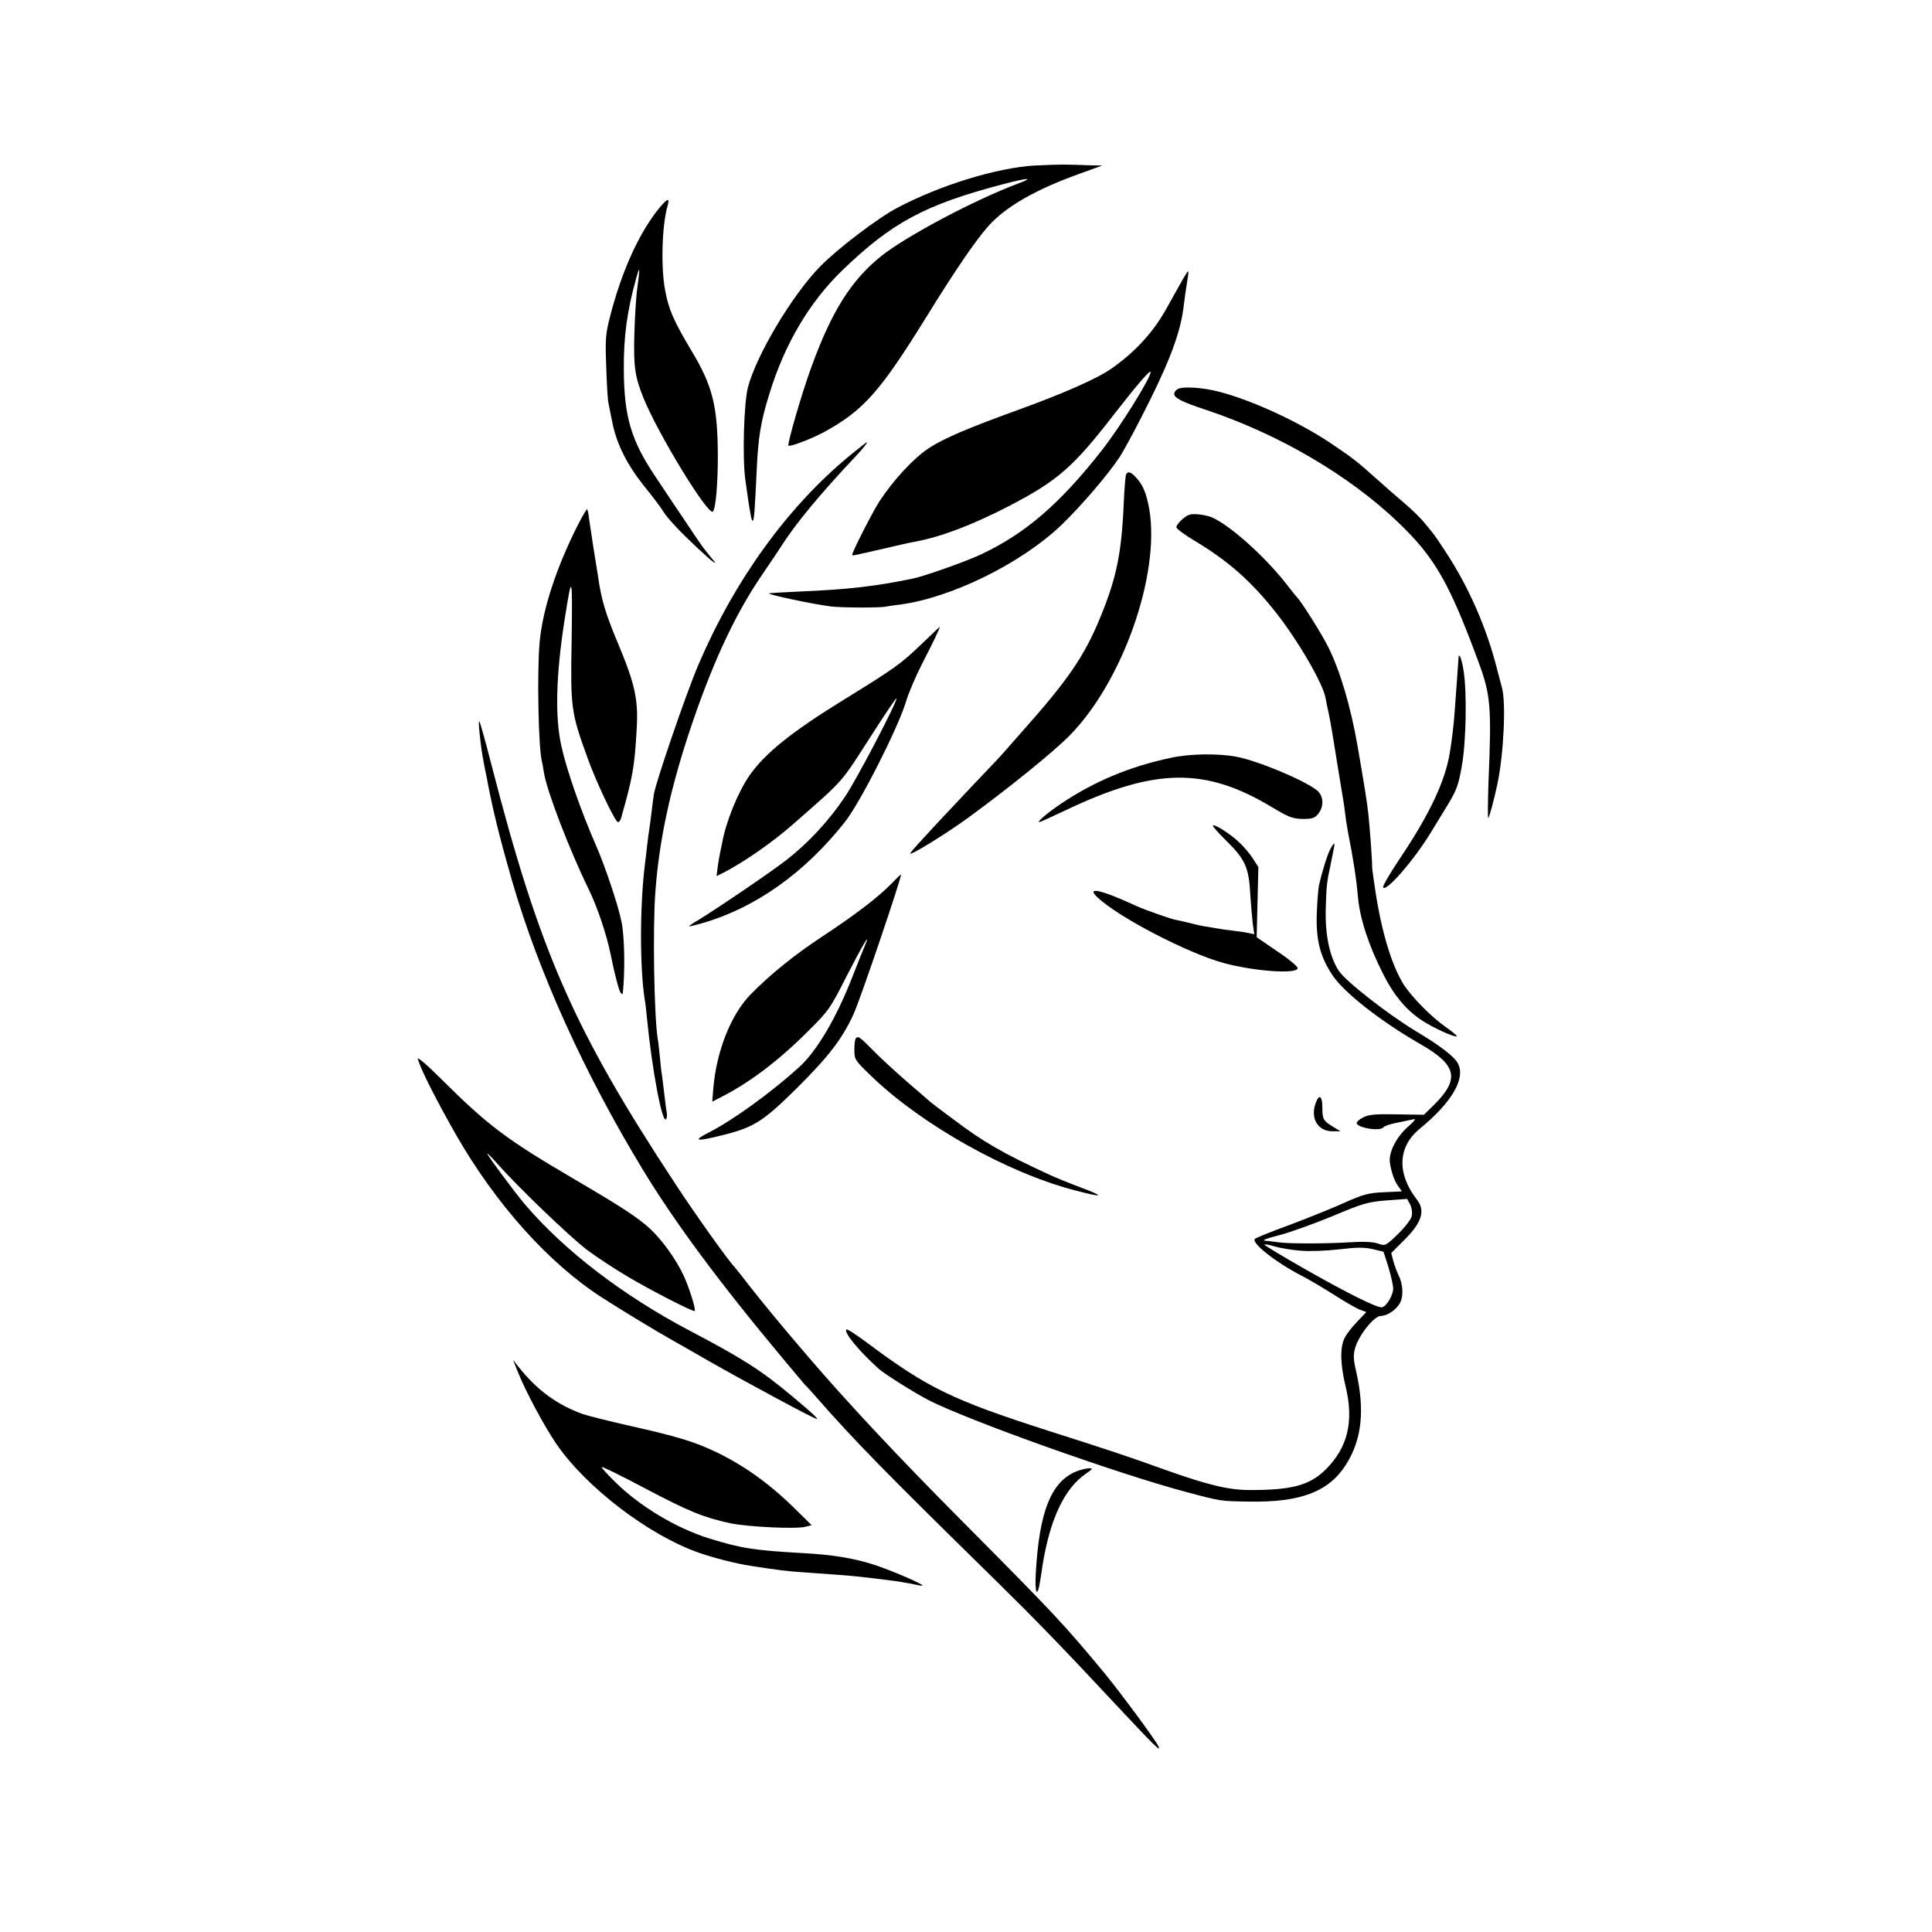 <?xml version="1.0" standalone="no"?>
<!DOCTYPE svg PUBLIC "-//W3C//DTD SVG 20010904//EN"
 "http://www.w3.org/TR/2001/REC-SVG-20010904/DTD/svg10.dtd">
<svg version="1.0" xmlns="http://www.w3.org/2000/svg"
 width="900pt" height="900pt" viewBox="0 0 900 900"
 preserveAspectRatio="xMidYMid meet">
<g transform="translate(0,900) scale(0.1,-0.1)"
fill="#000000" stroke="none">
<path d="M4820 8229 c-179 -11 -441 -92 -640 -197 -93 -49 -279 -191 -361
-275 -129 -132 -296 -412 -335 -562 -19 -75 -26 -329 -12 -430 14 -100 17
-121 24 -158 3 -21 8 -36 11 -33 6 6 9 44 18 236 7 152 18 224 59 355 70 230
186 427 339 575 231 223 385 306 746 401 121 32 152 33 74 4 -199 -74 -522
-245 -638 -338 -139 -111 -231 -257 -325 -516 -43 -116 -114 -361 -107 -367 6
-7 115 35 167 64 182 100 259 187 470 527 142 230 236 367 296 434 82 90 220
169 424 242 l105 38 -57 1 c-32 1 -79 3 -105 3 -27 1 -95 -1 -153 -4z"/>
<path d="M3057 8013 c-88 -116 -162 -283 -214 -483 -22 -85 -24 -109 -19 -235
2 -77 7 -151 9 -165 5 -27 14 -72 21 -105 21 -98 68 -191 147 -290 40 -49 80
-102 89 -118 20 -32 74 -90 156 -167 78 -73 106 -93 69 -50 -36 43 -50 62
-118 165 -30 44 -93 138 -140 209 -117 173 -150 283 -151 506 -1 152 15 271
58 425 17 61 18 52 5 -45 -6 -41 -12 -140 -14 -220 -4 -149 3 -194 41 -290 64
-162 303 -555 325 -533 13 13 23 128 23 258 -1 234 -24 326 -121 488 -85 142
-109 197 -125 287 -20 108 -14 300 11 388 14 47 -2 39 -52 -25z"/>
<path d="M5524 7722 c-11 -17 -38 -66 -90 -159 -61 -110 -147 -204 -258 -281
-62 -44 -222 -115 -424 -188 -240 -87 -356 -136 -424 -181 -72 -47 -166 -149
-231 -248 -33 -51 -127 -236 -127 -249 0 -6 -3 -6 150 29 63 15 126 29 140 31
123 23 264 76 437 165 229 119 300 180 492 428 105 135 170 211 171 198 1 -27
-144 -259 -229 -367 -196 -249 -355 -386 -564 -484 -69 -32 -260 -100 -314
-111 -173 -36 -299 -51 -538 -61 -71 -3 -131 -7 -133 -8 -6 -6 203 -50 288
-61 46 -6 230 -7 255 -1 11 2 43 7 70 10 237 32 561 191 747 368 89 85 221
238 273 318 24 36 88 157 144 270 100 202 144 328 156 442 3 24 9 68 14 98 10
62 10 66 -5 42z"/>
<path d="M5487 7188 c-10 -5 -17 -15 -17 -23 0 -19 38 -38 147 -74 340 -113
669 -306 899 -527 168 -161 236 -281 370 -644 58 -156 63 -209 48 -562 -3 -93
-4 -168 -1 -168 4 0 27 84 43 160 29 140 40 375 21 445 -3 11 -12 47 -21 80
-49 197 -133 390 -244 558 -26 40 -51 77 -57 83 -5 7 -23 29 -40 49 -16 21
-59 62 -95 93 -36 30 -96 83 -135 118 -87 78 -101 88 -201 156 -149 101 -370
203 -524 243 -76 20 -170 26 -193 13z"/>
<path d="M3954 6874 c-288 -239 -533 -578 -702 -974 -55 -129 -198 -546 -206
-600 -3 -19 -8 -57 -11 -85 -3 -27 -8 -61 -10 -75 -2 -14 -7 -47 -10 -75 -3
-27 -7 -66 -10 -85 -25 -198 -25 -491 -1 -640 3 -14 7 -52 10 -85 24 -243 72
-495 89 -468 4 6 5 19 3 29 -2 10 -7 48 -11 84 -4 36 -9 73 -10 82 -2 9 -7 48
-10 85 -4 37 -8 79 -11 93 -17 107 -24 514 -11 686 17 231 65 460 153 729 104
316 210 548 335 734 46 68 89 131 94 140 72 113 182 246 360 435 28 30 48 56
43 56 -2 0 -40 -30 -84 -66z"/>
<path d="M5246 6791 c-3 -5 -8 -64 -11 -132 -10 -236 -34 -350 -107 -529 -76
-187 -152 -297 -372 -544 -33 -38 -69 -78 -79 -90 -10 -12 -76 -82 -147 -156
-70 -74 -140 -149 -156 -166 -16 -17 -53 -57 -81 -88 -29 -31 -53 -59 -53 -62
0 -11 170 93 276 171 186 136 391 302 466 378 247 250 423 749 372 1054 -14
76 -29 114 -64 151 -22 23 -35 28 -44 13z"/>
<path d="M2689 6549 c-99 -198 -161 -388 -175 -539 -13 -138 -6 -500 11 -560
2 -8 6 -31 9 -50 13 -84 119 -360 209 -544 40 -82 83 -210 102 -304 18 -90 39
-169 46 -176 5 -6 9 -8 10 -5 11 101 9 258 -5 331 -14 75 -77 263 -121 363
-67 153 -136 349 -160 460 -30 134 -25 328 14 581 36 229 38 222 34 -81 -6
-324 -3 -343 73 -553 40 -113 130 -302 143 -302 5 0 11 8 14 18 55 193 63 240
73 417 8 136 -8 209 -88 400 -57 135 -78 206 -92 310 -3 17 -12 75 -21 130 -8
54 -18 117 -21 139 -2 22 -7 42 -9 44 -2 2 -23 -34 -46 -79z"/>
<path d="M5540 6602 c-22 -7 -60 -44 -60 -58 0 -7 39 -36 88 -65 156 -94 262
-188 377 -334 103 -131 219 -331 230 -397 3 -18 10 -51 15 -73 5 -22 21 -114
35 -205 15 -91 29 -178 32 -195 3 -16 7 -45 9 -64 2 -19 8 -57 13 -85 25 -126
40 -223 47 -306 9 -100 50 -225 117 -357 49 -98 107 -168 180 -216 53 -35 156
-82 163 -74 3 2 -22 22 -53 44 -67 47 -158 140 -195 198 -55 89 -102 243 -131
435 -8 52 -15 102 -15 110 1 23 -12 200 -18 250 -6 56 -18 129 -50 315 -32
184 -81 349 -136 460 -33 66 -128 216 -148 235 -3 3 -25 30 -48 60 -107 137
-282 290 -358 314 -33 10 -77 14 -94 8z"/>
<path d="M4290 5997 c-95 -91 -120 -109 -368 -262 -238 -147 -360 -246 -431
-348 -55 -80 -110 -218 -127 -314 -3 -15 -7 -35 -9 -43 -2 -8 -7 -37 -11 -63
l-6 -48 33 16 c98 51 230 143 324 226 244 214 217 184 370 422 59 92 109 166
111 164 8 -8 -185 -378 -240 -459 -75 -112 -170 -214 -271 -293 -73 -57 -328
-230 -417 -284 -21 -12 -38 -24 -38 -26 0 -2 28 5 63 15 246 71 476 234 663
471 70 88 247 437 284 559 12 41 46 120 74 175 52 101 88 175 83 175 -1 -1
-40 -38 -87 -83z"/>
<path d="M6794 5932 c-1 -15 -7 -109 -19 -266 -4 -50 -12 -116 -21 -171 -21
-133 -95 -289 -232 -493 -46 -68 -81 -129 -79 -135 9 -28 141 122 220 251 23
38 62 102 86 141 36 60 46 87 61 174 20 113 24 342 8 442 -9 58 -23 92 -24 57z"/>
<path d="M2234 5585 c7 -66 11 -94 20 -140 3 -16 8 -43 12 -60 28 -153 62
-289 120 -490 122 -422 336 -895 608 -1343 148 -244 355 -524 650 -877 55 -66
102 -122 105 -125 4 -3 24 -25 46 -50 192 -219 330 -359 851 -870 177 -174
304 -305 556 -575 180 -192 209 -221 194 -189 -15 31 -177 250 -251 340 -191
230 -225 267 -664 709 -309 311 -535 553 -725 775 -120 140 -202 240 -261 315
-38 50 -72 92 -75 95 -21 19 -182 244 -274 385 -474 720 -632 1082 -856 1950
-28 110 -54 202 -57 205 -3 3 -3 -22 1 -55z"/>
<path d="M5455 5470 c-193 -41 -358 -110 -514 -215 -62 -42 -113 -85 -99 -85
3 0 57 25 121 55 418 199 651 202 962 15 78 -47 97 -54 143 -55 45 0 57 4 73
24 28 35 25 85 -7 110 -61 48 -275 137 -375 156 -87 16 -216 14 -304 -5z"/>
<path d="M5650 5153 c0 -4 29 -37 65 -72 85 -84 102 -122 109 -241 3 -52 9
-117 12 -144 l7 -48 -29 6 c-16 4 -49 8 -74 11 -25 3 -56 7 -70 10 -14 2 -41
7 -60 10 -19 3 -53 11 -75 17 -22 5 -50 12 -63 14 -23 5 -140 46 -177 63 -164
76 -238 93 -183 41 97 -92 419 -260 588 -306 143 -39 345 -53 345 -24 0 8 -43
44 -96 79 l-95 65 4 163 4 164 -27 42 c-15 23 -46 59 -69 79 -45 41 -116 84
-116 71z"/>
<path d="M6196 5042 c-14 -27 -39 -109 -52 -167 -3 -16 -8 -76 -10 -132 -4
-122 16 -201 74 -287 54 -81 227 -216 409 -320 171 -98 185 -163 61 -285 l-45
-44 -125 2 c-100 2 -133 -1 -157 -14 -17 -8 -31 -20 -31 -26 0 -23 111 -41
125 -20 3 5 31 15 63 21 31 6 66 14 77 16 13 4 4 -8 -23 -32 -57 -49 -95 -123
-87 -172 7 -47 24 -92 43 -114 8 -10 13 -18 11 -18 -2 0 -40 -2 -84 -4 -70 -3
-93 -9 -185 -50 -58 -26 -172 -72 -255 -103 -82 -30 -154 -59 -159 -64 -19
-18 95 -108 214 -170 36 -18 106 -60 155 -91 50 -32 104 -63 120 -69 l30 -11
-42 -44 c-23 -24 -50 -58 -59 -76 -22 -43 -21 -122 4 -225 40 -164 11 -286
-93 -389 -73 -73 -159 -96 -355 -95 -98 0 -195 24 -395 95 -166 60 -256 90
-545 182 -445 143 -559 199 -838 407 -51 38 -95 67 -99 64 -13 -14 57 -99 150
-183 28 -25 168 -113 232 -146 183 -94 877 -342 1200 -428 164 -44 161 -43
295 -45 239 -4 370 46 450 172 75 118 89 256 46 441 -11 47 -12 72 -4 100 17
62 89 152 121 152 30 0 75 31 90 63 16 32 12 87 -8 127 -7 14 -18 43 -24 64
l-10 39 60 60 c82 81 100 137 60 188 -95 122 -90 247 13 331 150 123 215 235
177 305 -16 31 -81 81 -193 148 -134 81 -327 232 -361 282 -43 65 -65 169 -61
293 3 104 4 117 25 215 17 83 17 85 13 85 -2 0 -10 -12 -18 -28z m380 -1708
c-4 -16 -33 -53 -65 -84 -56 -54 -58 -55 -92 -43 -22 8 -67 10 -129 6 -114 -7
-293 -7 -335 0 -16 2 -43 6 -60 7 -20 1 1 10 64 26 52 13 163 54 249 89 140
59 163 66 251 73 l96 7 14 -26 c8 -17 11 -38 7 -55z m-520 -160 c43 -4 121 -1
182 6 84 10 118 10 157 1 l50 -12 23 -72 c12 -40 22 -85 22 -100 0 -32 -34
-87 -54 -87 -27 0 -157 65 -348 173 -109 62 -197 115 -198 119 0 3 21 0 46 -8
25 -7 79 -17 120 -20z"/>
<path d="M4155 4886 c-62 -64 -166 -144 -325 -249 -128 -84 -244 -178 -333
-269 -92 -94 -159 -264 -174 -436 l-5 -64 33 17 c139 70 273 171 414 312 96
95 103 106 178 254 71 139 116 215 88 149 -6 -14 -34 -83 -62 -155 -74 -189
-164 -341 -246 -416 -128 -116 -305 -245 -418 -303 -83 -42 -65 -46 69 -12
140 36 182 63 337 216 149 148 211 229 264 343 31 66 228 647 222 653 -1 1
-20 -17 -42 -40z"/>
<path d="M3987 4163 c-4 -3 -7 -27 -7 -53 0 -46 2 -49 81 -125 235 -226 633
-449 946 -530 136 -36 144 -30 23 15 -58 22 -121 48 -140 57 -217 100 -311
154 -452 261 -57 42 -105 79 -108 82 -3 3 -50 44 -105 91 -55 48 -127 114
-160 148 -61 62 -67 66 -78 54z"/>
<path d="M1946 4067 c18 -57 84 -187 177 -351 187 -326 432 -600 682 -761 87
-56 253 -157 325 -197 25 -14 104 -59 175 -100 176 -100 488 -268 500 -268 8
0 -25 31 -115 106 -145 121 -226 173 -473 303 -316 166 -589 376 -772 591 -49
58 -175 228 -175 236 0 3 21 -18 47 -47 93 -106 339 -342 417 -401 44 -33 129
-89 190 -125 110 -65 306 -166 312 -160 7 6 -25 107 -50 162 -34 75 -102 170
-160 223 -56 51 -127 98 -356 232 -312 183 -398 248 -613 462 -68 68 -115 108
-111 95z"/>
<path d="M6130 3864 c-28 -72 8 -134 77 -134 l38 0 -35 21 c-46 28 -50 35 -50
92 0 51 -15 62 -30 21z"/>
<path d="M2412 2610 c35 -89 126 -259 181 -338 138 -201 430 -424 662 -505 65
-23 169 -50 240 -61 136 -21 166 -25 255 -31 115 -8 200 -14 255 -20 48 -5 67
-8 165 -20 25 -4 63 -10 85 -15 22 -5 41 -8 42 -6 6 6 -155 75 -232 99 -92 29
-190 45 -325 52 -227 13 -287 22 -435 68 -153 47 -325 150 -439 263 -37 36
-65 68 -63 70 2 3 94 -42 203 -100 205 -108 272 -135 397 -162 82 -17 308 -28
350 -16 l28 7 -73 72 c-123 122 -245 209 -383 274 -97 45 -177 69 -400 119
-93 21 -188 45 -211 53 -119 43 -213 112 -298 219 l-26 33 22 -55z"/>
<path d="M5010 2144 c-115 -50 -169 -188 -185 -474 -5 -93 7 -117 20 -37 4 23
9 56 11 72 35 218 102 362 204 431 33 23 33 24 10 24 -14 -1 -41 -8 -60 -16z"/>
</g>
</svg>
